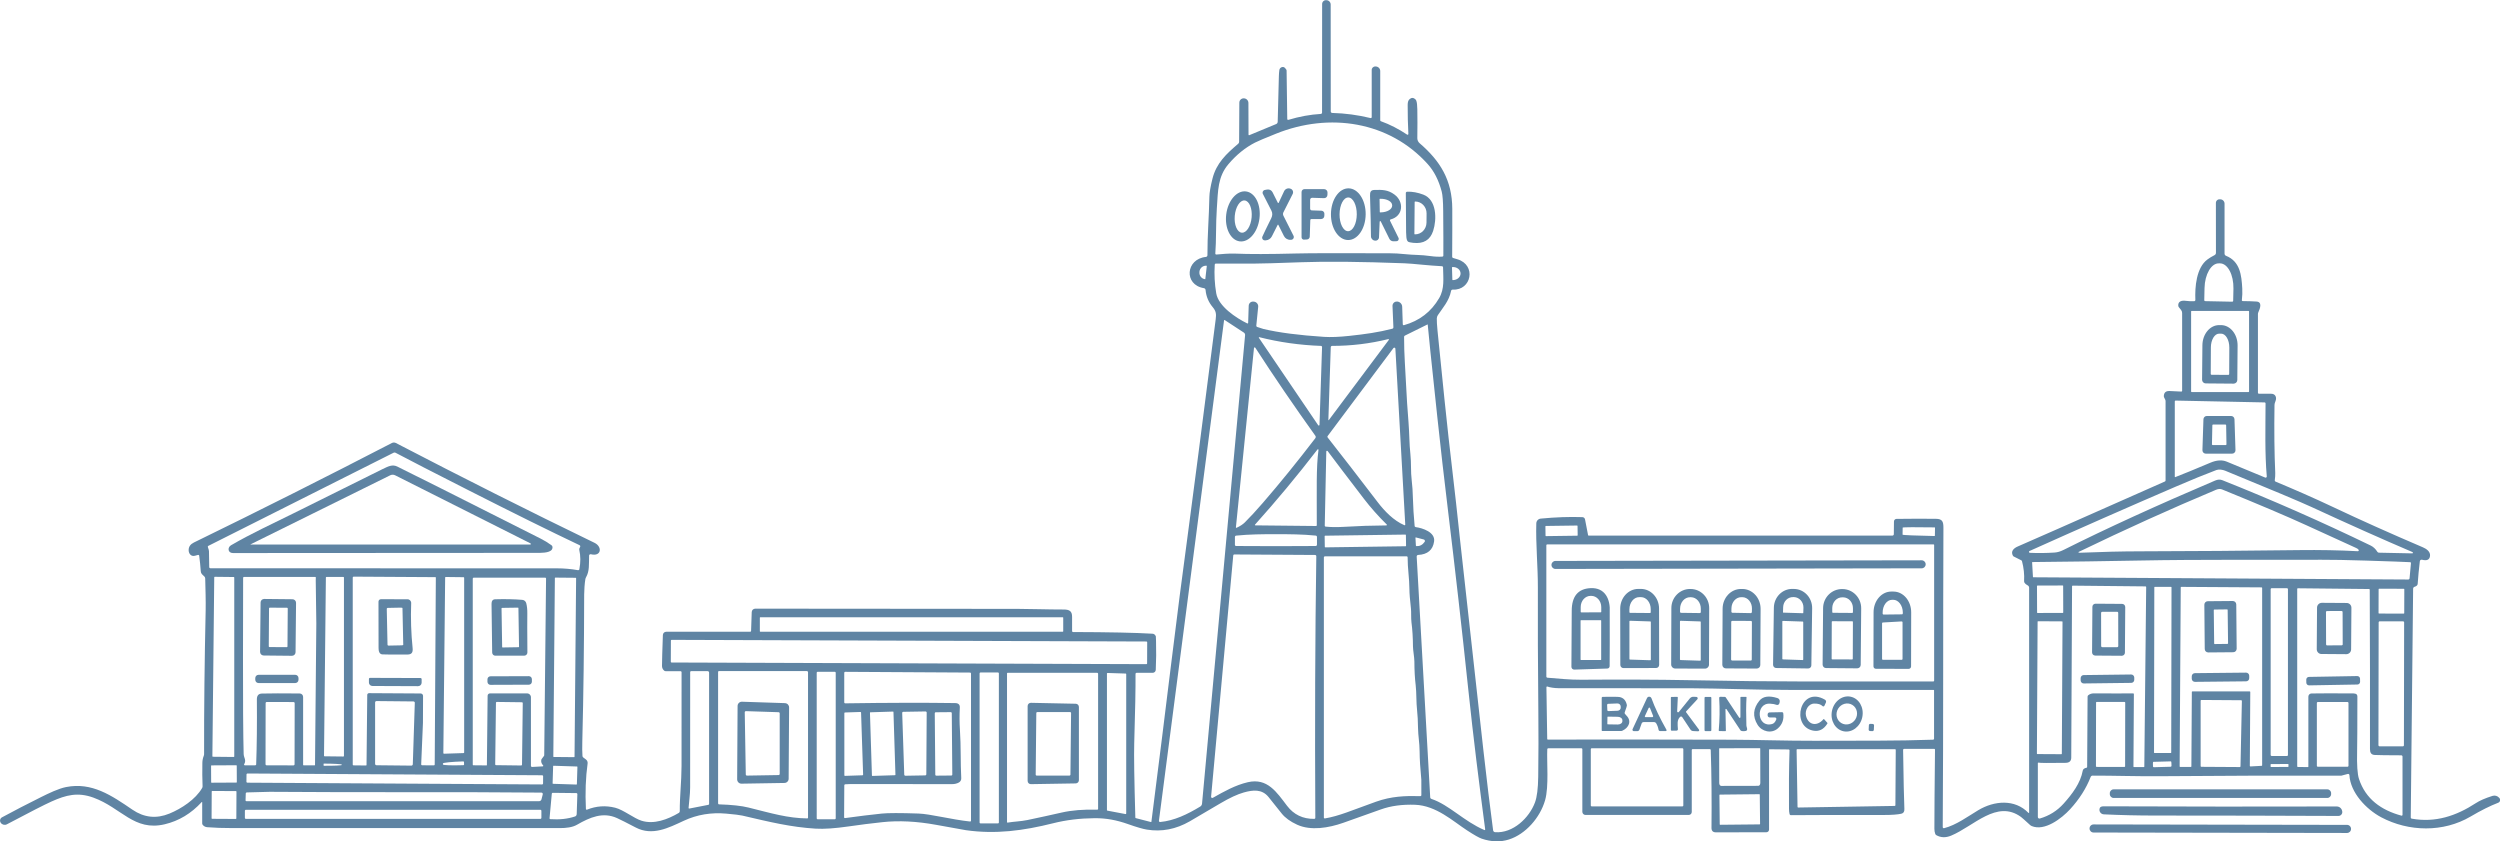 <svg xmlns="http://www.w3.org/2000/svg" xmlns:xlink="http://www.w3.org/1999/xlink" id="Layer_2" viewBox="0 0 939.01 315.98"><defs><style>.cls-1{fill:none;}.cls-2{fill:#5f84a3;}.cls-3{clip-path:url(#clippath);}</style><clipPath id="clippath"><rect class="cls-1" width="939.01" height="315.98"></rect></clipPath></defs><g id="Layer_1-2"><g class="cls-3"><path class="cls-2" d="M904.53,217.67l-140.81-.84c-.08,0-.14-.06-.14-.14l-.31-5.44c0-.08.06-.14.14-.14,14.21-.14,27.54-.32,40-.57,22.14-.44,51.29-.21,68.67-.29,3.76-.02,9.29.08,16.59.31,8.99.28,14.52.48,16.63.6.16.01.28.15.27.32l-.53,5.74c-.03.26-.24.46-.5.45M903.04,230.28c0,.11-.09.2-.2.2l-9.25-.03c-.11,0-.2-.09-.2-.2l.03-8.93c0-.11.09-.2.2-.2l9.25.03c.11,0,.2.09.2.2l-.03,8.93ZM902.93,279.92c0,.22-.18.4-.41.4h-8.76c-.22-.01-.4-.2-.41-.42l.08-46.13c0-.22.18-.4.41-.4h8.76c.22.01.4.2.4.42l-.08,46.13ZM902.4,306.04c0,.22-.21.38-.42.32-7.59-2.06-13.46-6.23-15.94-13.8-.59-1.79-.82-5.22-.7-10.3.06-2.63.1-9.51.1-20.65,0-1.18-1.09-1.16-2.01-1.17-7.79-.03-12.87-.02-15.25.03-.64.01-1.15.54-1.15,1.18v26.32c0,.08-.06.15-.15.15l-3.79-.04c-.14,0-.25-.11-.25-.25v-66.65c0-.12.1-.22.23-.22l26.77.28c.14,0,.24.12.24.25.09,19.67.12,39.61.09,59.83,0,1.35.41,2.18,1.79,2.25,1.38.07,4.7.12,9.95.13.27,0,.48.22.48.48v21.87ZM882.1,287.62c0,.21-.17.37-.37.37h-11.14c-.21,0-.37-.17-.37-.37v-23.57c0-.21.17-.37.37-.37h11.14c.21,0,.37.17.37.37v23.57ZM852.87,283.6v-62.31c0-.19.15-.35.35-.35h5.79c.19,0,.35.15.35.35v62.31c0,.19-.15.35-.35.35h-5.79c-.19,0-.35-.16-.35-.35M859.4,288.06l-6.38.03c-.09,0-.17-.07-.17-.17v-.76c0-.1.07-.17.16-.17l6.38-.03c.09,0,.17.08.17.17v.76c0,.09-.07.17-.16.17M849.66,287.45c0,.11-.08.2-.19.2l-4.21.23c-.12,0-.22-.09-.22-.21l.17-27.76c0-.12-.09-.21-.21-.21h-21.53c-.12,0-.21.09-.21.21l-.17,27.95c0,.12-.09.21-.21.21h-3.99c-.12,0-.21-.09-.21-.21l.41-67.22c0-.12.09-.21.21-.21l30.16.19c.12,0,.21.09.21.21v66.61ZM841.54,287.86c0,.14-.12.25-.26.25l-14.45-.09c-.14,0-.26-.12-.26-.26v-24.59c0-.14.12-.26.26-.26l14.97.1c.15,0,.26.12.26.26l-.52,24.58ZM815.52,282.67c0,.1-.08.17-.17.17h-6.12c-.09-.01-.17-.09-.17-.19l.11-62.05c0-.1.08-.17.17-.17h6.12c.09.01.17.09.17.18l-.11,62.05ZM815.32,287.99l-6.34.18c-.17,0-.31-.13-.31-.3l-.03-1.11c0-.33.05-.6.14-.61l6.64-.18c.08,0,.16.26.17.6l.03,1.11c0,.17-.13.3-.3.31M805.4,287.96c0,.09-.07.16-.16.16h-3.72c-.1,0-.19-.08-.19-.19l.16-27.24c0-.14-.12-.26-.26-.26-2.3.04-7.27.04-14.9.01-.71,0-1.38.22-1.97.69-.17.13-.26.33-.26.54l-.16,26.35c0,.21-.17.38-.38.39-.25,0-.55.13-.88.39-.21.16-.35.39-.39.64-.85,4.7-3.97,8.81-7.16,12.37-2.42,2.71-5.41,4.59-8.96,5.63-.38.11-.75-.17-.75-.57v-20.27c0-.11.1-.19.21-.16.53.15,3.95.18,10.24.08,1.4-.02,2.1-.68,2.1-1.98,0-5.16.1-26.61.3-64.34,0-.13.1-.23.23-.23l27.37.28c.14,0,.24.12.24.25l-.7,67.44ZM798.2,287.83c0,.13-.11.23-.24.24l-10.47-.02c-.13,0-.24-.11-.24-.24l.04-23.93c0-.13.11-.24.24-.24l10.47.02c.13,0,.24.11.24.24l-.04,23.93ZM765.11,220.11c0-.1.08-.17.17-.17l9.48-.03c.09,0,.17.07.17.17l.03,9.96c0,.09-.07.17-.17.17l-9.48.03c-.09,0-.17-.07-.17-.17l-.04-9.96ZM765.07,283.06l.26-49.55c0-.09.08-.17.17-.17l9.02.05c.09,0,.17.08.17.17l-.26,49.55c0,.09-.08.17-.17.17l-9.02-.05c-.09,0-.17-.08-.17-.17M885.6,207.04c-6.95-.38-14.27-.51-21.95-.42-20.11.26-40.21.42-60.3.46-6.32.01-13.69.19-22.11.53-.21,0-.38-.02-.52-.08-.09-.04-.09-.17,0-.21,17.64-8.53,34.84-16.31,51.62-23.35.86-.36,1.62-.4,2.27-.14,13.83,5.63,24.45,10.14,31.84,13.53,11.02,5.06,17.2,7.88,18.52,8.46.48.21.79.44.95.71.14.24-.04.53-.32.51M762.42,207.64c-.37-.02-.47-.53-.13-.68,18.95-8.51,37.3-16.59,55.03-24.22,5.84-2.51,10.9-4.58,15.19-6.2.91-.34,2.32-.13,3.27.26,17.28,7.08,28.13,11.65,32.56,13.69,13.6,6.29,26.21,11.92,37.81,16.88.25.11.17.49-.1.48l-12.52-.26c-.25,0-.48-.13-.6-.35-.68-1.09-1.53-1.87-2.53-2.35-18.42-8.92-36.98-17.09-55.69-24.53-.82-.33-1.72-.28-2.7.14-21.93,9.34-40.91,18.02-56.95,26.06-1.18.59-2.3.92-3.36.98-3.22.21-6.31.24-9.26.1M816.85,150.77c0-.17.14-.32.32-.31l33.42.69c.2,0,.36.17.36.37-.02,9.07-.31,18.55.46,27.42.03.33-.3.57-.6.44-1.96-.83-6.77-2.82-14.42-5.98-1.77-.73-3.81-.6-6.15.39-5.79,2.45-10.2,4.26-13.21,5.42-.08.03-.17-.03-.17-.12v-28.32ZM822.99,116.99c0-.11.09-.2.2-.2h21.37c.11,0,.2.09.2.2v30.06c0,.11-.09.2-.2.2h-21.37c-.11,0-.2-.09-.2-.2v-30.06ZM828.03,108.19c.11-5.18,2.52-9.33,5.38-9.27h.49c2.86.07,5.09,4.32,4.99,9.5l-.1,4.53c0,.21-.18.38-.39.37l-10.1-.21c-.21,0-.38-.17-.37-.39l.1-4.53ZM726.74,201.19c0,.08-.07.14-.14.14h-.07c-6.59-.12-11.93-.34-11.92-.5l.04-2.66c0-.16,5.35-.2,11.94-.08h.07c.08,0,.14.06.14.14l-.05,2.96ZM726.46,255.68c0,.15-.12.27-.26.27-1.56,0-18.53,0-50.9,0-10.17,0-23.73-.15-40.69-.47-12.12-.23-25.7-.28-40.71-.17-4.35.03-8.44-.43-12.68-.76-.23-.02-.41-.21-.41-.44v-49.32c0-.18.14-.32.32-.32h145.12c.12,0,.22.1.22.22v50.98ZM726.43,277.5c0,.18-.14.33-.32.33-13.72.49-26.91.35-44.8.41-10.1.03-21.6-.37-30.87-.4-20.31-.07-43.34-.08-69.08-.05-.12,0-.22-.1-.22-.22l-.3-19.44c0-.2.2-.33.38-.26.78.33,2.73.61,4.01.61,23.64,0,40.39,0,50.26.04,9.72.03,25.37.65,37.31.62,6.6-.02,24.43-.02,53.48,0,.08,0,.16.07.16.15v18.19ZM711.91,302.48c0,.12-.1.22-.22.23l-36.3.6c-.12,0-.23-.1-.23-.22l-.35-21.45c0-.13.1-.23.23-.23h36.78c.12,0,.23.1.23.22l-.13,20.85ZM660.42,295.16l-13.92.03c-.42,0-.75-.48-.75-1.07l-.03-12.92c0-.08.07-.15.15-.15l15.13-.03c.08,0,.15.06.15.15l.03,12.92c0,.59-.33,1.07-.75,1.07M660.93,309.64l-14.82.15c-.09,0-.17-.07-.17-.16l-.12-11c0-.09.07-.17.17-.17l14.82-.16c.09,0,.17.07.17.17l.11,11c0,.09-.07.17-.17.17M632.26,302.57c0,.17-.14.31-.32.31h-34.11c-.17,0-.32-.14-.32-.31v-21.2c0-.17.14-.32.32-.32h34.11c.17,0,.32.14.32.32v21.2ZM580.51,201.2l-.05-3.47c0-.1.08-.17.17-.18l11.72-.16c.1,0,.17.08.18.17l.05,3.47c0,.1-.08.17-.17.18l-11.72.16c-.1,0-.18-.07-.18-.17M557.52,311.76c-7.65-3.27-13.19-9.44-19.85-11.68-.28-.09-.47-.34-.48-.63l-5.08-90.4c-.02-.32.23-.6.55-.61,3.54-.19,5.54-1.88,5.99-5.07.5-3.46-4.29-5.03-6.89-5.38-.22-.03-.4-.21-.42-.44-.35-3.88-.56-7.15-.62-9.81-.08-3.03-.24-5.47-.48-7.34-.41-3.18-.12-6.51-.49-9.8-.43-3.86-.36-7.65-.71-12.01-.41-5.06-.7-9.49-.87-13.29-.28-6.24-.82-12.23-.79-18.77,0-.2.11-.38.28-.46l8.5-4.2s.1,0,.1.06c.12,1.78,1.32,13.37,3.61,34.78,1.22,11.37,2.53,22.95,3.97,34.75,2.75,22.65,5.28,44.96,7.59,66.93,2.03,19.29,4.08,35.49,6.41,53.14.03.18-.16.32-.32.24M531.66,201.98c0-.08.07-.14.15-.12l2.96.77c.4.1.57.57.33.9-.79,1.12-1.79,1.65-3.04,1.6-.14,0-.24-.11-.25-.25l-.16-2.89ZM533.86,298.67c0,.21-.17.37-.37.36-5.79-.15-10.91.05-16.66,2.1-9.45,3.38-13.7,5.32-19.18,6.28-.21.04-.4-.12-.4-.33v-97.7c0-.23.19-.42.42-.42h30.72c.17,0,.32.14.32.32-.02,4.18.66,7.97.67,12,0,1.54.2,3.98.58,7.32.14,1.18,0,3.64.19,5.13.36,2.75.55,5.78.57,9.09,0,1.4.52,4.03.53,5.69.01,3.29.17,6.25.49,8.88.34,2.84.16,6.26.54,9.6.19,1.65.3,3.83.34,6.51.04,2.88.57,5.46.59,8.68.03,2.98.24,6.55.65,10.73.02.19.02,2.11.01,5.77M495.61,159.58c0,.26-.35.36-.49.14l-22.3-32.87c-.07-.1.03-.24.15-.21,7.47,1.9,15.2,2.99,23.18,3.28.24,0,.43.21.42.44l-.96,29.22ZM494.59,197.31c0,.14-.12.26-.26.26l-22.82-.24c-.15,0-.22-.17-.12-.28,7.99-8.89,15.81-18.29,23.46-28.22.14-.17.41-.06.38.16-.89,6.73-.62,14.74-.64,28.32M494.64,204.62c0,.25-.2.45-.45.46-2.72.04-7.71.06-14.95.06s-12.23-.02-14.95-.06c-.25,0-.45-.2-.45-.45v-2.95c0-.26.2-.48.46-.5,4.97-.5,9.87-.54,14.95-.54s9.98.04,14.95.53c.26.03.46.24.46.5v2.95ZM494.05,307.14c0,.24-.19.43-.43.43-4.28.05-7.67-1.6-10.2-4.91-3.9-5.12-7.38-10.55-14.72-8.86-4.7,1.09-8.93,3.48-13.16,5.87-.31.17-.68-.07-.65-.42l8.33-90.67c.02-.18.17-.32.36-.32l30.36.19c.26,0,.48.21.47.48-.44,30.07-.57,62.81-.37,98.21M450.77,302.97c-4.75,2.88-9.71,5.28-15.01,5.78-.27.03-.49-.21-.46-.48l24.46-187.95c.01-.12.14-.17.24-.11l7.18,4.7c.33.21.51.59.48.98l-16.17,175.95c-.04.47-.3.89-.71,1.13M494.05,163.66c.2.28.19.66-.01.93-6.76,8.83-13.33,16.92-19.69,24.27-2.6,3-4.86,5.45-6.79,7.36-.75.75-1.8,1.42-3.12,2.03-.12.05-.24-.04-.23-.17l6.79-67.35c.03-.26.36-.34.5-.12,6.98,10.8,14.5,21.82,22.54,33.05M498.94,157.76l.9-27.34c0-.28.24-.5.52-.5,7.2,0,14.22-.85,21.08-2.55.18-.05.32.15.21.3l-22.56,30.14c-.05.07-.15.03-.15-.05M527.49,197.27c-4.03-1.72-7.48-5.33-9.94-8.55-7.29-9.54-13.58-17.68-18.89-24.42-.12-.15-.12-.36,0-.51l24.72-33.05c.23-.3.71-.16.73.22l3.71,66.08c0,.17-.17.3-.33.23M497.58,197.44l.58-27.85c0-.27.35-.37.51-.16,2.7,3.62,7.23,9.58,13.6,17.89,2.54,3.31,5.4,6.54,8.6,9.69.12.12.03.34-.14.34-5.21.03-10.64.21-16.29.55-2.37.14-4.55.11-6.55-.1-.18-.02-.32-.17-.31-.35M497.71,201.21l30.17-.42c.1,0,.17.08.18.17l.06,4.03c0,.1-.08.17-.17.18l-30.17.42c-.1,0-.17-.08-.18-.17l-.06-4.03c0-.1.08-.17.17-.18M456.27,99.4c.01-.22.2-.4.42-.4,2.5-.03,7.44-.03,14.8,0,2.15,0,7.99-.16,17.51-.51,9.3-.34,22.12-.21,38.46.4,1.51.06,3.87.25,7.08.57,2.14.21,4.5.39,7.06.53.23.01.41.2.42.44.06,4.18.62,7.97-1.47,11.55-2.98,5.13-7.39,8.52-13.22,10.16-.21.06-.42-.1-.44-.32l-.22-6.61c-.03-1-.8-1.83-1.79-1.94h-.12c-.96-.08-1.77.7-1.73,1.67l.34,8.04c0,.22-.14.42-.36.48-5.35,1.39-10.12,2.04-16.21,2.7-3.77.41-6.93.53-9.47.37-9.43-.61-17.02-1.6-22.76-2.96-.37-.08-1.16-.34-2.39-.77-.2-.07-.33-.26-.31-.48l.71-7.07c.1-.96-.59-1.83-1.56-1.95l-.19-.02c-.95-.12-1.78.6-1.81,1.56l-.21,6.43c0,.17-.19.28-.35.21-4.24-2.08-10.81-6.44-11.64-11.31-.6-3.54-.79-7.13-.56-10.74M457.06,78.09c.45-6.52.32-11.71,4.37-16.46,3-3.52,6.33-6.21,9.96-8.07,1.07-.55,3.7-1.67,7.88-3.34,20.13-8.1,42.51-4.62,56.95,11.37,2.41,2.66,4.17,6.11,5.29,10.35.34,1.29.53,3.72.56,7.29.07,7.85.09,13.46.06,16.8,0,.19-.15.34-.33.35-1.38.1-2.88.04-4.52-.2-3.68-.54-6.05-.33-9.9-.75-1.75-.19-3.54-.29-5.39-.3-18.49-.08-30.24-.05-35.24.08-9.91.26-17.56.28-22.93.04-2.17-.1-5.29.21-6.95.35-.23.02-.41-.17-.39-.39.39-4.77.15-10.97.58-17.14M252.23,248.84c-.15,0-.27-.12-.27-.27l.03-7.97c0-.15.12-.27.27-.27l178.36.62c.15,0,.27.12.27.27l-.03,7.97c0,.15-.12.27-.27.27l-178.36-.62ZM423,305.56c0,.14-.12.23-.25.21l-6.81-1.29c-.1-.02-.17-.1-.17-.21v-51.29c0-.12.1-.21.22-.21l6.81.22c.12,0,.21.1.21.21v52.35ZM412.46,303.82c0,.17-.14.31-.32.3-5.17-.14-9.64.22-13.43,1.09-4.03.92-8.32,1.86-12.86,2.81-2.45.51-5,.55-7.4.96-.11.02-.21-.06-.21-.17v-55.88c0-.12.1-.22.22-.22h33.65c.19,0,.34.15.34.34v50.77ZM375.18,308.96c0,.17-.14.31-.31.31h-6.62c-.17,0-.31-.14-.31-.31v-56.06c0-.17.14-.31.31-.31h6.62c.17,0,.31.13.31.31v56.06ZM351.1,267.9c0-.2.16-.37.36-.37l5.66-.05c.2,0,.37.16.37.36l.2,23.08c0,.2-.16.37-.36.37l-5.66.05c-.2,0-.37-.16-.37-.36l-.2-23.08ZM338.86,267.81c0-.24.19-.45.43-.45l8.33-.14c.25,0,.45.19.45.44l-.14,23.15c0,.23-.19.43-.42.43l-7.43.13c-.24,0-.44-.19-.44-.42l-.77-23.13ZM326.76,267.72c0-.09.07-.18.17-.18l8.48-.27c.09,0,.18.07.18.17l.74,23.55c0,.09-.07.18-.17.18l-8.48.27c-.09,0-.18-.07-.18-.17l-.74-23.55ZM317.14,291.18v-23.33c0-.13.1-.24.23-.24l5.81-.19c.13,0,.24.1.24.23l.77,23.31c0,.13-.1.24-.23.24l-6.59.22c-.13,0-.24-.1-.24-.24M364.71,308.26c0,.18-.16.33-.34.31-7.02-.75-15.02-2.86-19.4-3-6.8-.23-11.38-.23-13.74.01-3.99.41-8.62.98-13.87,1.7-.16.03-.31-.1-.31-.27l.07-12.03c0-.21.17-.39.38-.4.82-.05,1.43-.08,1.86-.08,10.54,0,23.29.01,38.27.02.93,0,1.78-.2,2.53-.61.58-.32.93-.94.89-1.59-.33-5.96-.07-11.82-.5-18.22-.18-2.68-.19-5.46-.04-8.33.06-1.1-.52-1.67-1.75-1.69-11.5-.17-25.26-.14-41.29.1-.2,0-.37-.17-.37-.37v-11.1c0-.2.17-.37.37-.37l46.88.28c.2,0,.36.16.36.36v55.27ZM313.9,307.36c0,.2-.16.36-.36.36h-6.42c-.2,0-.36-.16-.36-.36v-54.67c0-.2.16-.36.36-.36h6.42c.2,0,.36.16.36.36v54.67ZM303.5,307.14c0,.15-.12.27-.27.26-7.42-.09-13.31-1.9-22.09-4.08-2.6-.65-6.29-1.05-11.07-1.2-.19,0-.35-.17-.35-.36v-49.39c0-.17.14-.31.3-.31h33.03c.25,0,.45.2.45.45v54.62ZM266.35,301.95c0,.17-.12.32-.29.35l-7.17,1.4c-.14.03-.28-.09-.26-.23.15-2.1.59-5.03.59-7.74.02-28.61.03-43.02.01-43.22-.02-.24.16-.44.4-.44h6.14c.32,0,.57.26.57.59v49.3ZM285.4,232.01c0-.09.08-.17.17-.17h113.61c.09,0,.17.08.17.17v5.09c0,.09-.08.17-.17.17h-113.61c-.09,0-.17-.08-.17-.17v-5.09ZM217.64,213.77c-.05.26-.3.43-.56.39-2.58-.46-5.2-.69-7.85-.69-32.99.02-76.38.01-130.2-.03-.24,0-.43-.19-.44-.43l-.1-5.96c0-.2-.04-.39-.1-.58l-.33-1.04c-.04-.15.03-.32.17-.39l69.64-35.01c.21-.1.45-.1.65,0,5.1,2.71,14.28,7.43,27.55,14.16,16.72,8.49,30.59,15.35,41.61,20.58.25.12.35.42.22.66l-.22.42c-.12.22-.15.47-.1.71.51,2.23.52,4.63.04,7.2M207.83,284.14l.58-67.02c0-.09.08-.17.17-.17l7.64.07c.1,0,.18.08.17.18l-.59,67.02c0,.09-.08.17-.17.17l-7.64-.07c-.1,0-.18-.08-.17-.18M216.68,294.52c0,.09-.08.17-.17.16l-8.79-.28c-.09,0-.16-.08-.16-.17l.2-6.45c0-.09.08-.17.17-.16l8.79.28c.1,0,.17.08.16.17l-.2,6.45ZM216.6,305.82c-.01.38-.26.73-.62.85-2.71.91-5.81,1.25-9.3,1.01-.16-.01-.28-.15-.27-.32l.85-9.26c.02-.17.17-.31.34-.31l8.87.1c.22,0,.39.18.39.4l-.25,7.53ZM204.39,283.73c0,.06-.02.12-.05.17l-.87,1.16c-.09.12-.15.26-.17.41-.12.73.11,1.4.7,2.01.13.14.04.35-.14.37l-3.99.22c-.24.01-.45-.18-.45-.42v-25.77c0-.8-.64-1.44-1.44-1.44h-13.94c-.49,0-.89.4-.89.89l-.27,26.03c0,.07-.06.13-.13.13l-5-.05c-.1,0-.18-.08-.18-.19v-69.88c0-.23.18-.41.4-.41h26.81c.17,0,.32.15.32.32l-.69,66.45ZM186,287.1l.28-23.16c0-.16.13-.29.3-.29l9.48.12c.16,0,.29.13.29.3l-.28,23.16c0,.16-.14.29-.3.29l-9.48-.12c-.16,0-.29-.13-.29-.3M166.52,282.88l.68-65.94c0-.12.1-.22.22-.22l6.7.08c.12,0,.22.1.22.22v65.62c0,.11-.1.21-.21.22l-7.38.24c-.12,0-.22-.1-.22-.22M173.87,285.99h.14c.15-.01.27.1.27.25l.03.9c0,.14-.11.26-.26.27h-.14c-4.15.14-7.52.03-7.54-.26v-.41c-.02-.28,3.34-.62,7.49-.75M155.8,264.02l-.75,23.04c-.01.28-.25.52-.53.51l-13.11-.14c-.29,0-.52-.24-.52-.53v-23.05c0-.3.24-.53.53-.53l13.87.14c.3,0,.53.25.52.55M158.9,261.37c0-.49-.4-.89-.89-.9l-19.42-.12c-.35,0-.64.28-.65.64l-.27,26.34c0,.11-.08.19-.19.19l-4.75-.05c-.13,0-.24-.11-.24-.24v-70.27c0-.2.17-.37.37-.37l30.67.19c.1,0,.18.08.17.18l-.42,70.22c0,.16-.14.29-.3.29l-4.42-.03c-.2,0-.37-.17-.36-.38.08-2.68.3-7.87.66-15.55.04-.84.05-4.22.04-10.15M121.7,283.86l.7-66.94c0-.12.09-.21.21-.21h6.37c.12,0,.21.09.21.21v67.02c0,.11-.1.21-.21.21l-7.07-.08c-.12,0-.21-.09-.21-.21M121.76,286.81c3.65.02,6.61.19,6.61.38v.14c0,.19-2.97.32-6.61.3h-.08c-.08,0-.14-.06-.14-.14v-.55c0-.07.06-.14.14-.14h.08ZM203.98,294.27c0,.2-.17.37-.37.37l-110.68-.66c-.21,0-.37-.17-.37-.37l.03-2.71c0-.2.17-.37.37-.37l110.67.66c.21,0,.37.17.37.37l-.02,2.71ZM203.87,298.34l-.49,1.9c-.1.4-.47.69-.89.69h-109.98c-.16,0-.28-.13-.28-.29l.08-2.6c0-.22.19-.39.4-.4,5.09-.15,7.96-.23,8.61-.23,33.91.29,71.1-.02,102.05.3.33,0,.57.31.48.62M203.35,307.18c0,.22-.18.4-.4.4h-110.57c-.22,0-.4-.18-.4-.4v-2.62c0-.22.18-.4.4-.4h110.57c.22,0,.4.18.4.4v2.62ZM110.68,264.11l-.04,22.95c0,.23-.19.42-.42.42l-10.07-.02c-.23,0-.42-.19-.42-.42l.04-22.95c0-.23.19-.41.42-.42l10.07.02c.23,0,.42.19.42.42M91.72,287.04c.9-1.6-.15-2.34-.2-3.85-.1-3.17-.16-8.29-.21-15.36-.06-10.66-.05-27.58.01-50.78,0-.2.16-.36.36-.36h26.72c.16,0,.27.17.22.32-.02.07-.03.39-.03.98.15,10.78.22,16.19.22,16.24-.03,2.82-.2,20.52-.49,53.11,0,.06-.05.12-.12.12h-4.16c-.1,0-.19-.08-.19-.19v-25.51c0-.71-.57-1.28-1.27-1.29-6.31-.06-11.04-.06-14.2.03-1.28.03-1.91.76-1.9,2.2.08,9.24-.01,17.37-.26,24.4,0,.2-.17.35-.36.35h-3.92c-.21,0-.34-.23-.24-.41M79.77,284.03l.7-67.18c0-.11.09-.2.2-.2l7.12.08c.11,0,.2.09.2.2v67.19c0,.11-.09.2-.2.2l-7.82-.08c-.11,0-.2-.09-.2-.2M88.78,293.94l-9.3.05c-.09,0-.17-.08-.17-.17l-.03-6.17c0-.1.07-.17.17-.17l9.3-.05c.09,0,.17.08.17.17l.03,6.17c0,.1-.07.17-.17.17M88.77,307.4c0,.11-.09.2-.2.2l-8.9-.05c-.11,0-.2-.09-.2-.2l.05-10.06c0-.11.09-.2.2-.2l8.9.05c.11,0,.2.09.2.2l-.05,10.06ZM452.72,104.81s-.04.07-.08.06h-.02c-1.33-.15-2.27-1.39-2.11-2.76v-.08c.16-1.37,1.36-2.37,2.69-2.21h.02s.07.04.06.09l-.56,4.9ZM545.53,100.3h.13c1.58-.05,2.89,1,2.93,2.35v.03c.04,1.35-1.21,2.48-2.79,2.53h-.13c-.08,0-.16-.06-.16-.15l-.14-4.59c0-.08.06-.16.15-.16M938.74,299.7l-.07-.07c-.61-.7-1.59-.98-2.48-.69-2.72.86-4.8,1.76-6.24,2.71-7.38,4.82-15.21,7.44-24.11,5.84-.2-.03-.35-.2-.35-.41l.89-85.95c0-.33.22-.64.55-.73.74-.22,1.12-.58,1.16-1.1.18-2.67.45-5.5.81-8.5.04-.39.43-.66.82-.56,1.85.48,2.85,0,3.01-1.44.19-1.71-1.52-2.73-2.71-3.24-12.21-5.22-23.42-10.24-33.62-15.07-7.53-3.56-15.33-6.95-21.71-9.6-.19-.08-.31-.28-.28-.48.15-1.11.21-2.03.18-2.76-.33-7.48-.43-16-.28-25.57,0-.35.13-.82.37-1.41.57-1.38-.02-2.79-1.6-2.77-2.07.01-3.6.01-4.59,0-.22,0-.4-.18-.4-.4v-29.53c0-.24.05-.49.16-.71.66-1.45,1.55-3.86-.72-4-1.47-.1-3.2-.15-5.16-.17-.19,0-.34-.17-.32-.35.18-1.54.23-3.02.15-4.43-.28-4.91-.8-10.13-6.1-12.23-.33-.13-.55-.45-.55-.8v-18.78c0-.89-.7-1.61-1.59-1.64h-.17c-.8-.07-1.49.55-1.49,1.36l.02,18.76c0,.36-.2.69-.52.85-1.04.53-1.93,1.07-2.68,1.63-4.18,3.1-4.74,10.34-4.53,15.19.01.26-.19.48-.45.49-1.18.03-2.26-.02-3.22-.15-1.42-.21-2.91.18-2.75,1.86.02.21.1.4.23.56l.82,1.01c.26.33.4.73.4,1.14v29.24c0,.16-.13.28-.29.28-1.42-.07-2.89-.14-4.42-.21-1.43-.06-2.15.6-2.17,2.01,0,.19.19.6.55,1.27.07.13.11.27.11.41v29.91c0,.17-.1.32-.25.38-35.18,15.59-53.57,23.71-55.16,24.36-1.63.67-2.86,1.86-1.92,3.53.07.12.17.22.29.28l2.84,1.43c.14.07.23.19.27.33.66,2.5.93,4.97.79,7.42-.02.26.05.51.19.73.21.33.61.65,1.17.95.32.17.53.51.53.87v84.45c0,.14-.17.21-.27.11-5.11-5.27-12.84-4.59-18.86-.98-3.87,2.32-8.23,5.57-12.8,6.74-.26.07-.52-.13-.52-.4.26-38.2.1-75.98.26-112.39.01-2.35-.39-3.38-2.81-3.41-4.41-.06-9.34-.04-14.81.03-.53,0-.96.44-.96.97l-.05,4.79c0,.28-.24.51-.52.51h-114.13c-.09,0-.17-.06-.19-.15l-1.15-5.95c-.09-.47-.49-.81-.97-.83-4.82-.17-10.04.01-15.67.55-.92.09-1.63.85-1.66,1.78-.24,7.54.62,16.34.59,24.28-.04,10.91-.01,30.11.18,47.25.08,7,.06,14.89-.05,23.66-.06,4.4-.46,7.6-1.21,9.62-2.16,5.83-8.25,11.67-14.98,11.2-.39-.03-.69-.32-.75-.7-1.17-8.75-2.39-18.79-3.66-30.14-4.99-44.65-7.88-70.76-8.69-78.34-1.16-10.95-2.1-19.42-2.82-25.41-2.1-17.49-4.27-39.28-5.72-53.86-.2-2.03-.28-3.53-.26-4.51.01-.45.15-.89.4-1.26,1.74-2.61,4.24-5.32,4.96-9.1.06-.29.32-.49.61-.48,7.09.38,8.96-9.24,1.79-11.39-.43-.13-.99-.3-1.67-.5-.19-.06-.32-.23-.32-.43.04-7.12.07-13.12.04-18-.03-10.82-4.57-18.05-12.27-24.67-.55-.48-.86-1.16-.86-1.88.06-4.08.06-7.7,0-10.84-.02-1.56-.15-2.64-.38-3.24-.07-.19-.19-.37-.34-.52-.57-.53-1.12-.67-1.64-.42-1.45.69-1.25,2.09-1.25,3.81-.02,2.48.06,5.68.25,9.61.01.24-.26.39-.46.26-3.2-2.14-6.49-3.83-9.88-5.05-.14-.05-.23-.18-.23-.32v-18.52c0-.9-.7-1.64-1.59-1.71h-.21c-.76-.06-1.4.54-1.4,1.3v17.72c0,.24-.22.41-.44.35-4.73-1.15-9.52-1.8-14.39-1.92-.31,0-.55-.26-.55-.57l-.03-40.15c0-.88-.7-1.6-1.58-1.64h-.09c-.83-.06-1.53.6-1.54,1.43l-.03,40.79c0,.28-.21.5-.48.51-3.91.22-7.97.96-12.17,2.22-.21.06-.42-.09-.42-.31l-.25-18.23c0-.12-.04-.23-.1-.32-.37-.52-.64-.81-.83-.89-.77-.33-1.66.19-1.79,1.05-.1.64-.15,1.4-.18,2.28-.17,5.56-.31,11.28-.44,17.15-.01.37-.24.71-.58.85l-10.11,4.19c-.13.05-.27-.04-.27-.18l-.04-11.93c0-.96-.78-1.74-1.75-1.74h-.05c-.89.01-1.61.73-1.61,1.63l-.08,14.71c0,.28-.13.54-.34.72-4.4,3.74-8.21,7.25-9.67,13.12-.75,2.98-1.13,5.24-1.16,6.8-.14,7.71-.76,14.42-.73,21.95,0,.33-.24.6-.57.64-7.59.75-8.41,10.48-.75,11.73.33.06.59.33.62.67.21,2.44,1.12,4.61,2.72,6.51,1.27,1.51,1.32,2.63,1.08,4.52-5.29,41.3-8.61,66.99-9.98,77.08-2.45,18.07-4.71,35.62-6.79,52.67-1.97,16.14-4.42,35.8-7.38,58.98-.01.07-.08.12-.15.1l-5.71-1.47c-.1-.03-.16-.11-.17-.21-.41-14.25-.55-23.53-.42-27.83.37-12.17.53-20.88.49-26.13,0-.23.18-.41.4-.41h6.04c.62,0,1.13-.49,1.16-1.11.17-3.6.2-7.21.1-10.84-.03-1.15-.06-1.74-.07-1.76-.27-.62-.69-.95-1.25-.98-6.42-.38-16.38-.59-29.84-.63-.2,0-.37-.17-.37-.37-.02-1.79-.02-3.57,0-5.32.02-2.17-1.01-2.77-3.15-2.77-6,.01-12.62-.24-17.26-.24-56.75-.04-89.61-.06-98.59-.08-.72,0-1.31.57-1.33,1.29l-.24,7.09c0,.17-.14.3-.31.3h-31.57c-.67,0-1.22.53-1.25,1.21-.21,5.78-.32,9.65-.33,11.63,0,.69.27,1.28.8,1.75.16.14.37.22.59.22h5.57c.22,0,.39.17.39.39.01,13.35,0,25.09-.01,35.21-.01,5.92-.71,11.5-.66,17.01,0,.25-.14.48-.35.61-4.22,2.48-9.34,4.41-14,2.95-2.84-.88-6.86-4.13-9.91-4.89-3.61-.91-7.15-.66-10.59.73-.19.08-.4-.06-.41-.26-.3-6.14-.09-11.83.64-17.09.08-.58-.16-1.15-.62-1.5l-1-.75c-.18-.13-.29-.33-.31-.56-.1-1.4-.12-3.24-.06-5.49.44-17.37.67-35.75.7-55.15,0-1.59.18-4.27.44-5.74.04-.28.14-.54.28-.78,1.31-2.34,1.04-4.7,1.13-8.12.01-.33.33-.57.65-.5,4.01,1,4.39-2.83,1.4-4.28-24.65-11.95-49.53-24.45-74.62-37.5-.47-.24-1.04-.24-1.51,0-24.45,12.66-49.23,25.12-74.37,37.38-1.29.63-1.94,1.56-1.96,2.8-.03,1.36.93,2.59,2.4,2.16.64-.19,1.02-.29,1.14-.31.2-.04.39.1.42.3.26,1.95.46,3.89.59,5.82.1,1.53,1.64,1.63,1.67,2.73.1,3.69.24,8.65.17,11.92-.42,19.02-.62,37.08-.59,54.17,0,.15-.03.31-.1.46-.35.86-.53,1.75-.55,2.68-.06,3.09-.03,6.03.08,8.79.01.25-.04.48-.17.69-2.47,4.28-7.76,7.74-12.27,9.6-4.89,2.01-9.52,1.53-13.9-1.46-7.87-5.37-15.24-10.43-24.95-8.5-2.82.56-6.5,2.34-9.22,3.69-5.47,2.72-10.41,5.28-14.83,7.68-.74.4-.96,1.36-.46,2.04l.03.05c.52.71,1.49.94,2.27.53,8.56-4.53,14.16-7.4,16.8-8.58,5.42-2.43,9.83-3.58,15.71-1.44,10.53,3.84,15.27,12.73,26.76,10.01,5.33-1.26,9.97-4.05,13.92-8.36.06-.06.17-.03.17.06v7.94c0,.22.07.42.21.59.43.52,1,.82,1.72.87,2.66.22,5.88.33,9.65.33,56.67-.03,97.59-.03,122.74,0,2.36,0,4.72-.25,6.48-1.27,4.87-2.8,9.72-4.88,15.01-2.49,1.29.59,3.64,1.76,7.03,3.54,6.23,3.26,12.3.15,18.05-2.53,5.04-2.35,10.34-3.18,15.9-2.69,3.14.28,5.16.53,6.08.74,10.55,2.46,18.23,4.34,27.58,4.91,3.09.19,7.23-.1,12.43-.85,4.19-.61,8.39-1.14,12.61-1.59,6.14-.66,12.86-.33,20.16,1,7.04,1.28,10.79,1.95,11.25,2.02,11.09,1.57,21.5.21,32.76-2.62,4.82-1.21,9.96-1.84,15.42-1.89,4.47-.05,8.39.71,12.67,2.22,3.2,1.13,5.56,1.82,7.1,2.07,5.55.9,10.91-.14,16.08-3.11.82-.48,4.66-2.73,11.52-6.77,3.47-2.05,6.41-3.41,8.8-4.08,3.43-.96,6.73-1.32,9.21,1.64.1.12,1.77,2.21,5,6.26,1.3,1.63,3.23,3.03,5.8,4.21,5.15,2.36,11.83,1.22,17.31-.7,2.17-.75,6.86-2.43,14.1-5.02,3.79-1.36,8.09-1.94,12.91-1.76,7.96.3,14.27,6.21,19.5,9.61,2.67,1.74,4.51,2.78,5.51,3.12,3.61,1.22,7.02,1.33,10.22.31,6.28-1.99,11.72-8.21,13.59-14.75,1.49-5.22.58-14.53.82-19.15.01-.2.18-.36.39-.36h12.46c.17,0,.32.14.32.31v23.55c0,.65.53,1.18,1.18,1.18h38.8c.62,0,1.12-.5,1.12-1.12v-23.31c0-.16.14-.3.3-.3h6.5c.17,0,.32.14.33.32.3,9.05.39,18.81.28,29.26-.01,1.12.54,1.68,1.65,1.68,9.13,0,15.45-.01,18.97-.03.55,0,1-.45,1-1v-29.98c0-.11.09-.2.2-.2l7.13.08c.21,0,.37.17.36.37-.21,6.61-.28,13.89-.2,21.83,0,.77.07,1.45.21,2.05.06.26.28.44.54.43,3.69-.05,15.37-.07,35.04-.07,2.85,0,4.98-.16,6.39-.47.82-.19,1.21-.77,1.16-1.75-.15-3.54-.32-10.95-.48-22.2,0-.23.19-.42.42-.42h11.27c.16,0,.3.13.29.29-.15,13.99-.23,23.89-.23,29.72,0,.71.11,1.36.33,1.95.07.19.21.36.39.46,1.68.96,3.52,1.02,5.54.19,8.55-3.55,17.21-13.65,26.27-7.03.36.26,1.49,1.27,3.4,3.02.19.17.41.31.64.41,4.82,2.01,11.16-2.79,14.4-6.32,3.49-3.8,6.06-7.85,7.73-12.15.11-.28.39-.47.69-.48,7.53-.03,16.7.3,25.4.22,23.14-.2,45.8-.27,68-.2.04,0,.08,0,.12-.02l2.37-.64c.29-.08.58.13.6.43.37,6.61,6.29,12.83,11.92,15.84,10.35,5.51,23.37,5.76,33.59-.26,3.9-2.3,7.36-4.03,10.39-5.19.72-.28.95-1.18.44-1.76"></path><path class="cls-2" d="M475.12,90.3l.36-.03c.95-.07,1.8-.63,2.23-1.48l2.19-4.34c.05-.1.19-.1.25,0l2.1,4.19c.46.91,1.41,1.48,2.44,1.43h.27c.76-.04,1.23-.84.89-1.52l-3.8-7.54c-.2-.4-.19-.86,0-1.26l3.49-6.9c.39-.78-.01-1.73-.85-1.98l-.06-.02c-.91-.32-1.91.11-2.32.98l-2.03,4.34c-.06.13-.25.13-.32,0l-1.99-3.97c-.38-.75-1.2-1.16-2.03-1.01l-.87.16c-.69.14-1.05.89-.72,1.51.25.47,1.32,2.55,3.19,6.24.46.91.44,1.87-.06,2.88-1.63,3.27-2.73,5.56-3.32,6.89-.3.68.21,1.45.96,1.41"></path><path class="cls-2" d="M506.42,74.17c1.79.01,3.22,2.86,3.19,6.36-.02,3.49-1.49,6.32-3.28,6.31-1.79-.01-3.22-2.86-3.19-6.36.03-3.5,1.49-6.33,3.28-6.31M506.33,90.16c3.6.04,6.57-4.28,6.62-9.64.06-5.36-2.82-9.74-6.42-9.78-3.6-.04-6.57,4.28-6.62,9.64-.06,5.36,2.82,9.74,6.42,9.78"></path><path class="cls-2" d="M489.79,90.01l1.11-.06c.57-.03,1.03-.5,1.05-1.07l.2-6.18c0-.24.2-.43.43-.43h3.65c.64,0,1.17-.51,1.19-1.15l.03-.79c.02-.64-.48-1.17-1.11-1.19l-3.63-.12c-.35-.01-.62-.3-.62-.64v-3.33c0-.43.35-.77.79-.76l4.42.14c.69.03,1.27-.51,1.29-1.21l.03-.86c.03-.73-.55-1.32-1.28-1.32h-7.38c-.6,0-1.09.49-1.09,1.1v16.98c0,.51.43.93.95.9"></path><path class="cls-2" d="M518.31,74.67h.24c2.38-.04,4.32,1.04,4.35,2.39v.18c.02,1.36-1.89,2.5-4.27,2.53h-.24c-.08,0-.14-.06-.14-.14l-.08-4.82c0-.08.06-.14.14-.15M514.94,88.76c0,.83.63,1.53,1.46,1.62h.09c.75.12,1.43-.45,1.47-1.21l.25-5.9c.01-.23.32-.3.42-.09l3.23,6.53c.29.58.89.94,1.54.92l1.14-.03c.63-.02,1.02-.68.75-1.25l-3.18-6.43c-.1-.21.01-.46.24-.51,4.7-1.21,5.12-6.6,1.43-9.33-2.46-1.83-4.62-1.83-7.61-1.73-1.36.05-1.62.82-1.58,2.21.21,6.86.33,11.94.35,15.21"></path><path class="cls-2" d="M463.78,81.07c.29-3.34,1.95-5.93,3.7-5.78,1.75.15,2.94,2.99,2.64,6.33-.29,3.34-1.95,5.93-3.7,5.78-1.75-.15-2.94-2.99-2.64-6.33M465.65,90.66c3.44.43,6.76-3.42,7.41-8.6.65-5.18-1.62-9.73-5.07-10.16-3.44-.43-6.76,3.42-7.41,8.6-.65,5.18,1.62,9.73,5.07,10.16"></path><path class="cls-2" d="M531.36,75.86c0-.1.08-.17.17-.17h.09c2.35.03,4.24,2.03,4.21,4.49l-.03,3.43c-.03,2.46-1.94,4.43-4.29,4.41h-.09c-.1,0-.17-.08-.17-.17l.1-11.99ZM528.49,90.24c.1.24.27.44.48.59.19.13.8.26,1.84.38,3.88.44,6.37-1.06,7.49-4.49,1.43-4.38,1.34-11.71-3.7-13.62-2.12-.8-4.14-1.17-6.07-1.09-.28.01-.5.24-.5.52.03,6.11.07,11.02.11,14.72.02,1.5.14,2.5.35,3"></path><path class="cls-2" d="M830.41,130.51c.01-2.88,1.41-5.2,3.11-5.19h.76c1.7.01,3.07,2.35,3.06,5.23l-.05,9.96c0,.17-.14.3-.3.3l-6.33-.04c-.17,0-.3-.14-.3-.3l.05-9.96ZM828.46,144.01l10.5.09c.75,0,1.37-.6,1.38-1.35l.11-12.95c.04-4.22-2.74-7.66-6.2-7.69h-.68c-3.47-.04-6.3,3.36-6.34,7.57l-.12,12.95c0,.75.6,1.37,1.35,1.38"></path><path class="cls-2" d="M830.97,159.71c0-.14.11-.24.25-.24h4.68c.14,0,.24.11.25.24l.12,7.19c0,.14-.11.26-.25.26h-4.95c-.14,0-.26-.12-.25-.26l.15-7.19ZM828.53,170.4h9.85c.73,0,1.31-.6,1.28-1.32l-.38-11.6c-.02-.69-.59-1.24-1.28-1.24h-9.1c-.69,0-1.26.55-1.28,1.24l-.38,11.6c-.03.73.55,1.32,1.28,1.32"></path><path class="cls-2" d="M199.15,204.54h-105.07s-.05-.04-.01-.06l52.5-25.96c.58-.29,1.26-.28,1.84,0l50.85,25.58c.22.11.14.44-.1.44M207.17,204.81c-1.36-.98-2.71-1.81-4.07-2.49-31.61-15.96-49.56-24.98-53.88-27.08-1.91-.93-3.45-.03-5.57.97-.49.23-11.6,5.75-33.32,16.55-8.36,4.15-15.91,7.6-23.55,12.04-1.41.82-1.25,2.92.72,2.93,4.34.03,42.39,0,114.16-.07,1.08,0,4.78.14,5.64-1.27.35-.57.3-1.27-.14-1.58"></path><path class="cls-2" d="M721.8,210.45l-137.57.24c-.83,0-1.49.67-1.49,1.49v.03c0,.82.67,1.49,1.49,1.49l137.57-.24c.83,0,1.49-.67,1.49-1.49v-.03c0-.82-.67-1.49-1.49-1.49"></path><path class="cls-2" d="M601.23,229.99l-7.29.03c-.12,0-.22-.1-.22-.22v-1.76c-.02-2.33,1.65-4.23,3.72-4.23h.24c2.07,0,3.75,1.88,3.76,4.21v1.76c0,.12-.1.22-.21.22M601.41,247.74c0,.09-.08.17-.17.17h-7.4c-.09,0-.17-.08-.17-.17v-14.63c0-.09.08-.17.17-.17h7.4c.09,0,.17.08.17.17v14.63ZM597.37,220.91c-4.67.25-7.01,3.08-7.02,8.5-.03,10.89-.07,17.9-.12,21.03-.01.6.48,1.09,1.09,1.07l12.41-.4c.48-.02.85-.41.86-.88.04-5.9.06-11.74.03-17.51,0-1.74,0-2.66,0-2.78.3-4.77-1.67-9.32-7.24-9.03"></path><path class="cls-2" d="M620.06,247.78c0,.12-.1.21-.22.21l-7.61-.25c-.12,0-.21-.1-.21-.21v-14.16c0-.12.1-.21.22-.21l7.61.25c.12,0,.21.1.21.21v14.16ZM612.02,228.78c.02-2.5,1.67-4.51,3.69-4.49h.7c2.02.02,3.63,2.06,3.61,4.55v1.16c-.01.14-.13.25-.26.25l-7.5-.06c-.14,0-.25-.12-.25-.25v-1.16ZM616.31,221.2h-.94c-3.77,0-6.82,3.33-6.81,7.42l.04,21.15c0,.64.53,1.17,1.17,1.17l12.25-.03c.65,0,1.17-.52,1.17-1.17l-.04-21.15c0-4.09-3.07-7.4-6.84-7.39"></path><path class="cls-2" d="M638.82,229.92c0,.2-.16.35-.36.35l-7.08-.09c-.19,0-.35-.16-.35-.35l.02-1.26c.03-2.37,1.71-4.27,3.76-4.25h.37c2.05.03,3.68,1.97,3.65,4.33v1.26ZM638.81,247.94c0,.12-.1.22-.22.22l-7.38-.24c-.12,0-.21-.1-.21-.22v-14.31c0-.12.1-.22.22-.22l7.38.24c.12,0,.21.1.21.22v14.31ZM634.99,221.22h-.19c-3.86-.01-7.02,3.19-7.03,7.15l-.07,21.23c0,.82.66,1.49,1.49,1.5l11.22.04c.82,0,1.49-.66,1.5-1.49l.07-21.22c.01-3.96-3.11-7.19-6.98-7.2"></path><path class="cls-2" d="M658,229.88c0,.23-.19.42-.42.41l-6.86-.13c-.23,0-.41-.2-.4-.43l.02-1.29c.05-2.33,1.73-4.18,3.76-4.14h.35c2.03.04,3.63,1.96,3.59,4.29l-.03,1.29ZM657.97,247.76c0,.19-.16.35-.35.35l-7.06-.02c-.19,0-.35-.16-.35-.36l.05-14.19c0-.19.16-.35.35-.35l7.06.03c.19,0,.35.16.35.36l-.05,14.19ZM654.44,221.22h-.51c-3.79-.02-6.9,3.31-6.91,7.43l-.11,21.06c0,.73.59,1.34,1.33,1.34l11.6.06c.73,0,1.33-.59,1.34-1.32l.11-21.06c.02-4.12-3.04-7.49-6.84-7.51"></path><path class="cls-2" d="M677.33,230.19c0,.08-.06.14-.14.14l-7.35-.22c-.08,0-.14-.06-.14-.14l.06-1.93c.06-2.14,1.75-3.83,3.76-3.77h.33c2.01.07,3.59,1.86,3.53,4l-.06,1.92ZM677.3,247.71c0,.12-.1.21-.22.21l-7.42-.25c-.12,0-.21-.1-.21-.21v-14.04c0-.12.1-.21.22-.21l7.42.25c.12,0,.21.1.21.21v14.04ZM673.87,221.2h-.63c-3.8-.06-6.92,3.1-6.97,7.06l-.3,21.45c0,.65.52,1.18,1.16,1.2l12.03.17c.65,0,1.18-.51,1.19-1.16l.3-21.45c.05-3.96-2.98-7.2-6.78-7.26"></path><path class="cls-2" d="M695.96,229.97c0,.14-.12.25-.25.25l-7.26-.05c-.14,0-.25-.11-.25-.25v-1.57c.03-2.22,1.7-4.01,3.76-3.99h.32c2.05.01,3.7,1.83,3.69,4.05v1.57ZM695.91,247.47c0,.12-.1.22-.23.22l-7.49-.03c-.12,0-.23-.1-.22-.23l.05-13.88c0-.12.1-.22.23-.22l7.49.03c.12,0,.23.1.22.23l-.05,13.88ZM692.05,221.25h-.14c-3.91-.03-7.11,3.16-7.15,7.15l-.18,21.22c0,.72.57,1.31,1.29,1.31l11.71.1c.71,0,1.3-.57,1.31-1.29l.18-21.22c.04-3.98-3.11-7.24-7.02-7.27"></path><path class="cls-2" d="M714.36,230.75l-6.86.08c-.2,0-.37-.16-.37-.36v-.33c-.03-2.66,1.56-4.84,3.56-4.86h.37c1.99-.03,3.63,2.12,3.65,4.78v.33c0,.2-.15.36-.35.36M714.6,247.53c0,.17-.14.3-.3.3h-7.09c-.17,0-.3-.14-.3-.3v-13.43c0-.15.12-.29.28-.29l7.09-.4c.17-.01.32.13.32.3v13.82ZM711.2,222.19h-.81c-3.68,0-6.66,3.47-6.67,7.76l-.04,20.33c0,.51.41.92.92.92l12.29.03c.51,0,.92-.41.92-.92l.04-20.33c0-4.29-2.97-7.78-6.64-7.78"></path><path class="cls-2" d="M101.05,228.5c0-.14.12-.26.27-.26l6.5.04c.15,0,.26.12.26.26l-.1,14.28c0,.14-.12.27-.27.26l-6.5-.04c-.15,0-.26-.12-.26-.27l.1-14.28ZM99,246.21l10.66.11c.74,0,1.34-.58,1.35-1.32l.19-18.57c0-.73-.58-1.34-1.32-1.35l-10.66-.11c-.73,0-1.34.58-1.34,1.32l-.19,18.57c0,.73.58,1.34,1.32,1.34"></path><path class="cls-2" d="M145.58,228.33l4.94-.1c.36,0,.65.07.65.17l.29,13.8c0,.1-.28.19-.64.19l-4.94.1c-.18,0-.33-.14-.33-.32l-.28-13.5c0-.18.14-.33.32-.33M143.65,245.79c1.28.07,4.38.09,9.3.06,1.69-.01,2.19-.75,2.03-2.41-.57-5.55-.75-11.19-.54-16.92.03-.78-.59-1.42-1.36-1.43-3.54-.03-6.8-.05-9.78-.03-.32,0-.52.04-.63.1-.33.19-.51.48-.51.9-.02.9-.01,6.68.03,17.32,0,1.09.22,2.35,1.47,2.42"></path><path class="cls-2" d="M188.55,228.32l5.99-.09c.1,0,.18.07.18.17l.23,14.51c0,.1-.07.17-.17.18l-5.99.1c-.1,0-.17-.07-.18-.17l-.23-14.51c0-.1.07-.17.17-.18M186.06,246.28h10.82c.68,0,1.22-.55,1.21-1.22-.06-7.65-.07-12.5-.03-14.57.03-1.51-.11-2.82-.41-3.96-.18-.67-.76-1.16-1.45-1.22-3.07-.26-6.48-.33-10.22-.22-1.04.03-1.36.8-1.36,1.74,0,2.51.08,8.6.24,18.28.01.66.54,1.18,1.2,1.18"></path><path class="cls-2" d="M831.7,228.95l4.81-.06c.11,0,.21.09.21.2l.15,12.55c0,.12-.09.21-.2.21l-4.81.06c-.11,0-.21-.09-.21-.2l-.15-12.55c0-.12.09-.21.2-.21M829.43,245.06l9.38-.08c.72,0,1.3-.6,1.29-1.32l-.15-16.63c0-.72-.6-1.3-1.32-1.29l-9.38.08c-.72,0-1.3.6-1.29,1.32l.15,16.63c0,.72.6,1.3,1.32,1.29"></path><path class="cls-2" d="M874,229.51l5.53-.02c.2,0,.36.16.36.35l.04,12.19c0,.2-.16.35-.35.36l-5.53.02c-.2,0-.36-.16-.36-.35l-.04-12.19c0-.2.16-.35.35-.36M871.97,245.64l9.31.07c.99,0,1.8-.79,1.81-1.79l.11-15.63c.01-1-.79-1.81-1.79-1.81l-9.31-.06c-.99,0-1.8.79-1.81,1.79l-.11,15.63c-.01,1,.79,1.81,1.79,1.81"></path><path class="cls-2" d="M789.61,229.79h5.58c.24-.01.42.18.42.42l.02,12.44c0,.24-.19.42-.42.43h-5.58c-.24.01-.42-.18-.43-.41l-.02-12.44c0-.24.19-.42.42-.43M786.96,246.24l9.99.07c.65,0,1.18-.52,1.18-1.17l.12-17.13c0-.65-.52-1.18-1.17-1.19l-9.99-.07c-.65,0-1.18.52-1.18,1.17l-.12,17.13c0,.65.52,1.18,1.17,1.18"></path><path class="cls-2" d="M843.62,252.64l-19.22.2c-.65,0-1.18.54-1.17,1.2v.9c.02.65.55,1.18,1.2,1.17l19.22-.2c.65,0,1.18-.54,1.17-1.2v-.9c-.02-.65-.55-1.18-1.2-1.17"></path><path class="cls-2" d="M800.47,253.34l-17.84.22c-.63,0-1.14.53-1.13,1.16v.86c.02.63.54,1.14,1.17,1.13l17.84-.22c.63,0,1.14-.53,1.13-1.16v-.86c-.02-.63-.54-1.14-1.17-1.13"></path><path class="cls-2" d="M97.12,256.56h13.76c.69,0,1.24-.55,1.24-1.24v-.62c0-.69-.55-1.24-1.24-1.24h-13.76c-.69,0-1.24.55-1.24,1.24v.62c0,.69.55,1.24,1.24,1.24"></path><path class="cls-2" d="M198.63,253.97l-14.41.05c-.63,0-1.14.51-1.13,1.14v.94c0,.63.52,1.14,1.14,1.13l14.41-.05c.63,0,1.14-.52,1.14-1.14v-.94c0-.63-.52-1.14-1.15-1.13"></path><path class="cls-2" d="M885.4,253.93l-18.15.32c-.57,0-1.02.48-1.01,1.04l.02,1.13c0,.56.48,1.01,1.04,1.01l18.15-.32c.57,0,1.02-.48,1.01-1.04l-.02-1.13c0-.56-.48-1.01-1.04-1.01"></path><path class="cls-2" d="M157.95,254.67l-18.96-.06c-.23,0-.42.19-.42.42v1.34c-.01.71.59,1.29,1.33,1.29l17.12.07c.74,0,1.34-.57,1.35-1.29v-1.34c0-.23-.18-.42-.41-.42"></path><path class="cls-2" d="M292.86,290.69c0,.24-.19.42-.42.43l-11.88.2c-.24,0-.44-.19-.44-.42l-.39-23.35c0-.24.2-.44.44-.44l12.27.4c.23,0,.42.2.42.43v22.75ZM294.85,264.1l-16.16-.53c-.9-.03-1.65.69-1.65,1.59l-.16,27.58c0,.89.73,1.62,1.62,1.61l16.16-.27c.86-.01,1.56-.72,1.56-1.58l.17-26.79c0-.86-.68-1.58-1.54-1.6"></path><path class="cls-2" d="M402.06,290.94c0,.2-.17.37-.37.37h-12.31c-.21,0-.38-.17-.37-.38l.23-23.1c0-.2.17-.37.37-.37h12.32c.21,0,.38.17.37.38l-.24,23.1ZM404.06,264.33l-16.84-.35c-.68-.01-1.24.53-1.24,1.21v28.13c0,.68.55,1.22,1.23,1.21l16.84-.28c.66-.01,1.19-.55,1.19-1.21v-27.5c0-.66-.53-1.2-1.18-1.21"></path><path class="cls-2" d="M793.89,296.48h80.25c.8,0,1.44.65,1.44,1.44v.36c0,.79-.65,1.44-1.44,1.44h-80.25c-.8,0-1.44-.65-1.44-1.44v-.36c0-.8.65-1.44,1.44-1.44Z"></path><path class="cls-2" d="M788.68,303.53c-.44,1.09.33,2.28,1.5,2.34,6.38.3,12.8.45,19.28.45,24.22,0,47.17.06,68.86.15.91,0,1.6-.82,1.43-1.71l-.03-.14c-.18-1-1.05-1.72-2.06-1.71-27.42.08-56.59.06-87.51-.06-.8,0-1.3.22-1.49.68"></path><path class="cls-2" d="M881.55,309.83l-95.2-.17c-.83,0-1.51.68-1.51,1.51v.02c0,.83.67,1.51,1.51,1.51l95.2.17c.83,0,1.51-.67,1.51-1.51v-.03c0-.83-.68-1.51-1.51-1.51"></path><path class="cls-2" d="M669.3,267.49l-4.62.09c-.42,0-.75.35-.75.77v.34c0,.43.35.78.78.79h1.96c.39,0,.65.39.51.75-.38.95-.89,1.52-1.54,1.7-5.76,1.63-6.42-7.96-.8-7.63,1.09.06,1.87.21,2.35.42.48.22,1.04-.06,1.16-.58l.11-.48c.15-.62-.21-1.26-.82-1.45-3.18-1.02-5.46-.69-6.82.99-2.36,2.91-2.59,5.92-.68,9.01,1.6,2.6,5.24,3.49,7.63,1.37,1.66-1.47,2.33-3.36,2.03-5.67-.03-.24-.24-.42-.49-.41"></path><path class="cls-2" d="M685.1,270.12c-.05-.06-.14-.06-.19,0-2.53,3-5.88,2.12-6.6-1.41-.4-1.91.89-4.39,3.08-4.44,1.47-.04,2.52.28,3.17.95.2.21.55.15.68-.11l.57-1.22c.18-.39.03-.85-.33-1.07-9.27-5.43-13.04,9.88-4.51,11.6,2.22.45,4.03-.43,5.4-2.64.06-.09.05-.21-.03-.3l-1.23-1.38Z"></path><path class="cls-2" d="M696.91,270.15c-1.15,1.88-3.53,2.52-5.33,1.42-1.79-1.09-2.32-3.51-1.17-5.39,1.15-1.88,3.53-2.52,5.33-1.42,1.79,1.09,2.32,3.51,1.17,5.39M695.09,261.67c-3.15-.63-6.28,1.78-7,5.37-.72,3.59,1.25,7.01,4.4,7.64,3.15.63,6.28-1.78,7-5.36.72-3.59-1.25-7.01-4.4-7.64"></path><path class="cls-2" d="M609.37,270.88c0,.71-.79,1.27-1.75,1.25l-3.74-.06c-.09,0-.17-.08-.16-.17l.04-2.57c0-.09.08-.16.17-.16l3.74.06c.95.02,1.72.6,1.7,1.32v.33ZM603.64,264.75c0-.21.15-.38.37-.39l3.45-.14c.67-.03,1.24.44,1.27,1.05l.02.53c.03.61-.5,1.12-1.18,1.16l-3.45.13c-.21.01-.39-.15-.4-.36l-.08-1.98ZM610.33,268.12c-.12-.16-.15-.37-.08-.56.59-1.58.86-2.5.81-2.75-.35-1.69-1.24-2.68-2.68-2.99-.5-.11-2.62-.14-6.37-.08-.22,0-.4.19-.4.41v12.2c0,.13.1.23.23.23h6.98c.2,0,.39-.04.57-.13,2.42-1.12,3.57-3.61,1.51-5.68-.2-.2-.39-.42-.57-.66"></path><path class="cls-2" d="M620.57,269.37h-2.48c-.21,0-.35-.22-.26-.41l1.4-3.02c.1-.23.43-.22.52.01l1.16,2.92c.1.24-.08.5-.34.5M620.29,262.28c-.28-.76-1.33-.8-1.67-.07l-5.42,11.67c-.16.34.09.74.47.74h1.32c.35,0,.67-.22.79-.56l.82-2.31c.11-.32.41-.53.75-.53h3.91c.34,0,.64.18.82.47.44.75.73,1.55.88,2.41.05.29.3.49.59.5h2.11c.24,0,.4-.26.28-.47-2.51-4.44-4.39-8.39-5.64-11.85"></path><path class="cls-2" d="M633.3,267.51c-.07-.1-.06-.23.02-.31l4.21-4.55c.31-.33.08-.87-.37-.89l-1.05-.05c-.55-.03-1.08.21-1.42.64l-4.12,5.08c-.21.26-.64.1-.62-.24l.24-5.21c0-.13-.1-.25-.24-.24l-2.15.04c-.12,0-.22.11-.22.23v12.1c0,.2.16.36.36.35l1.79-.03c.28,0,.51-.25.5-.53-.1-1.8-.42-3.4.8-4.62.24-.24.64-.2.82.08l3.08,4.65c.22.34.6.56,1.01.58l1.88.09c.33.01.52-.36.33-.62l-4.84-6.53Z"></path><path class="cls-2" d="M642.48,261.76h-1.94c-.17,0-.31.14-.31.31v12.23c0,.17.14.31.31.31h1.94c.17,0,.31-.14.31-.31v-12.23c0-.17-.14-.31-.31-.31"></path><path class="cls-2" d="M656,261.9c0-.08-.06-.15-.14-.15h-1.96c-.11,0-.19.08-.19.19v7.43c0,.27-.35.38-.49.15l-5.02-7.57c-.08-.12-.22-.2-.37-.2l-1.68-.03c-.24,0-.44.2-.42.44.25,4.15.2,8.21-.17,12.17-.01.14.1.26.23.26l2.28.03c.1,0,.18-.08.17-.17l-.15-7.98c0-.21.26-.29.37-.12l5.26,7.94c.06.1.15.17.26.21.51.17,1.12.18,1.83.02.2-.05.34-.19.41-.44.12-.43-.26-1.09-.27-1.62-.14-4.12-.12-7.64.05-10.57"></path><path class="cls-2" d="M703.41,271.92l-.91-.04c-.28-.01-.53.21-.54.49l-.08,1.67c-.01.28.21.52.49.54l.91.04c.28.01.53-.21.54-.49l.08-1.67c.01-.28-.21-.52-.49-.54"></path></g></g></svg>